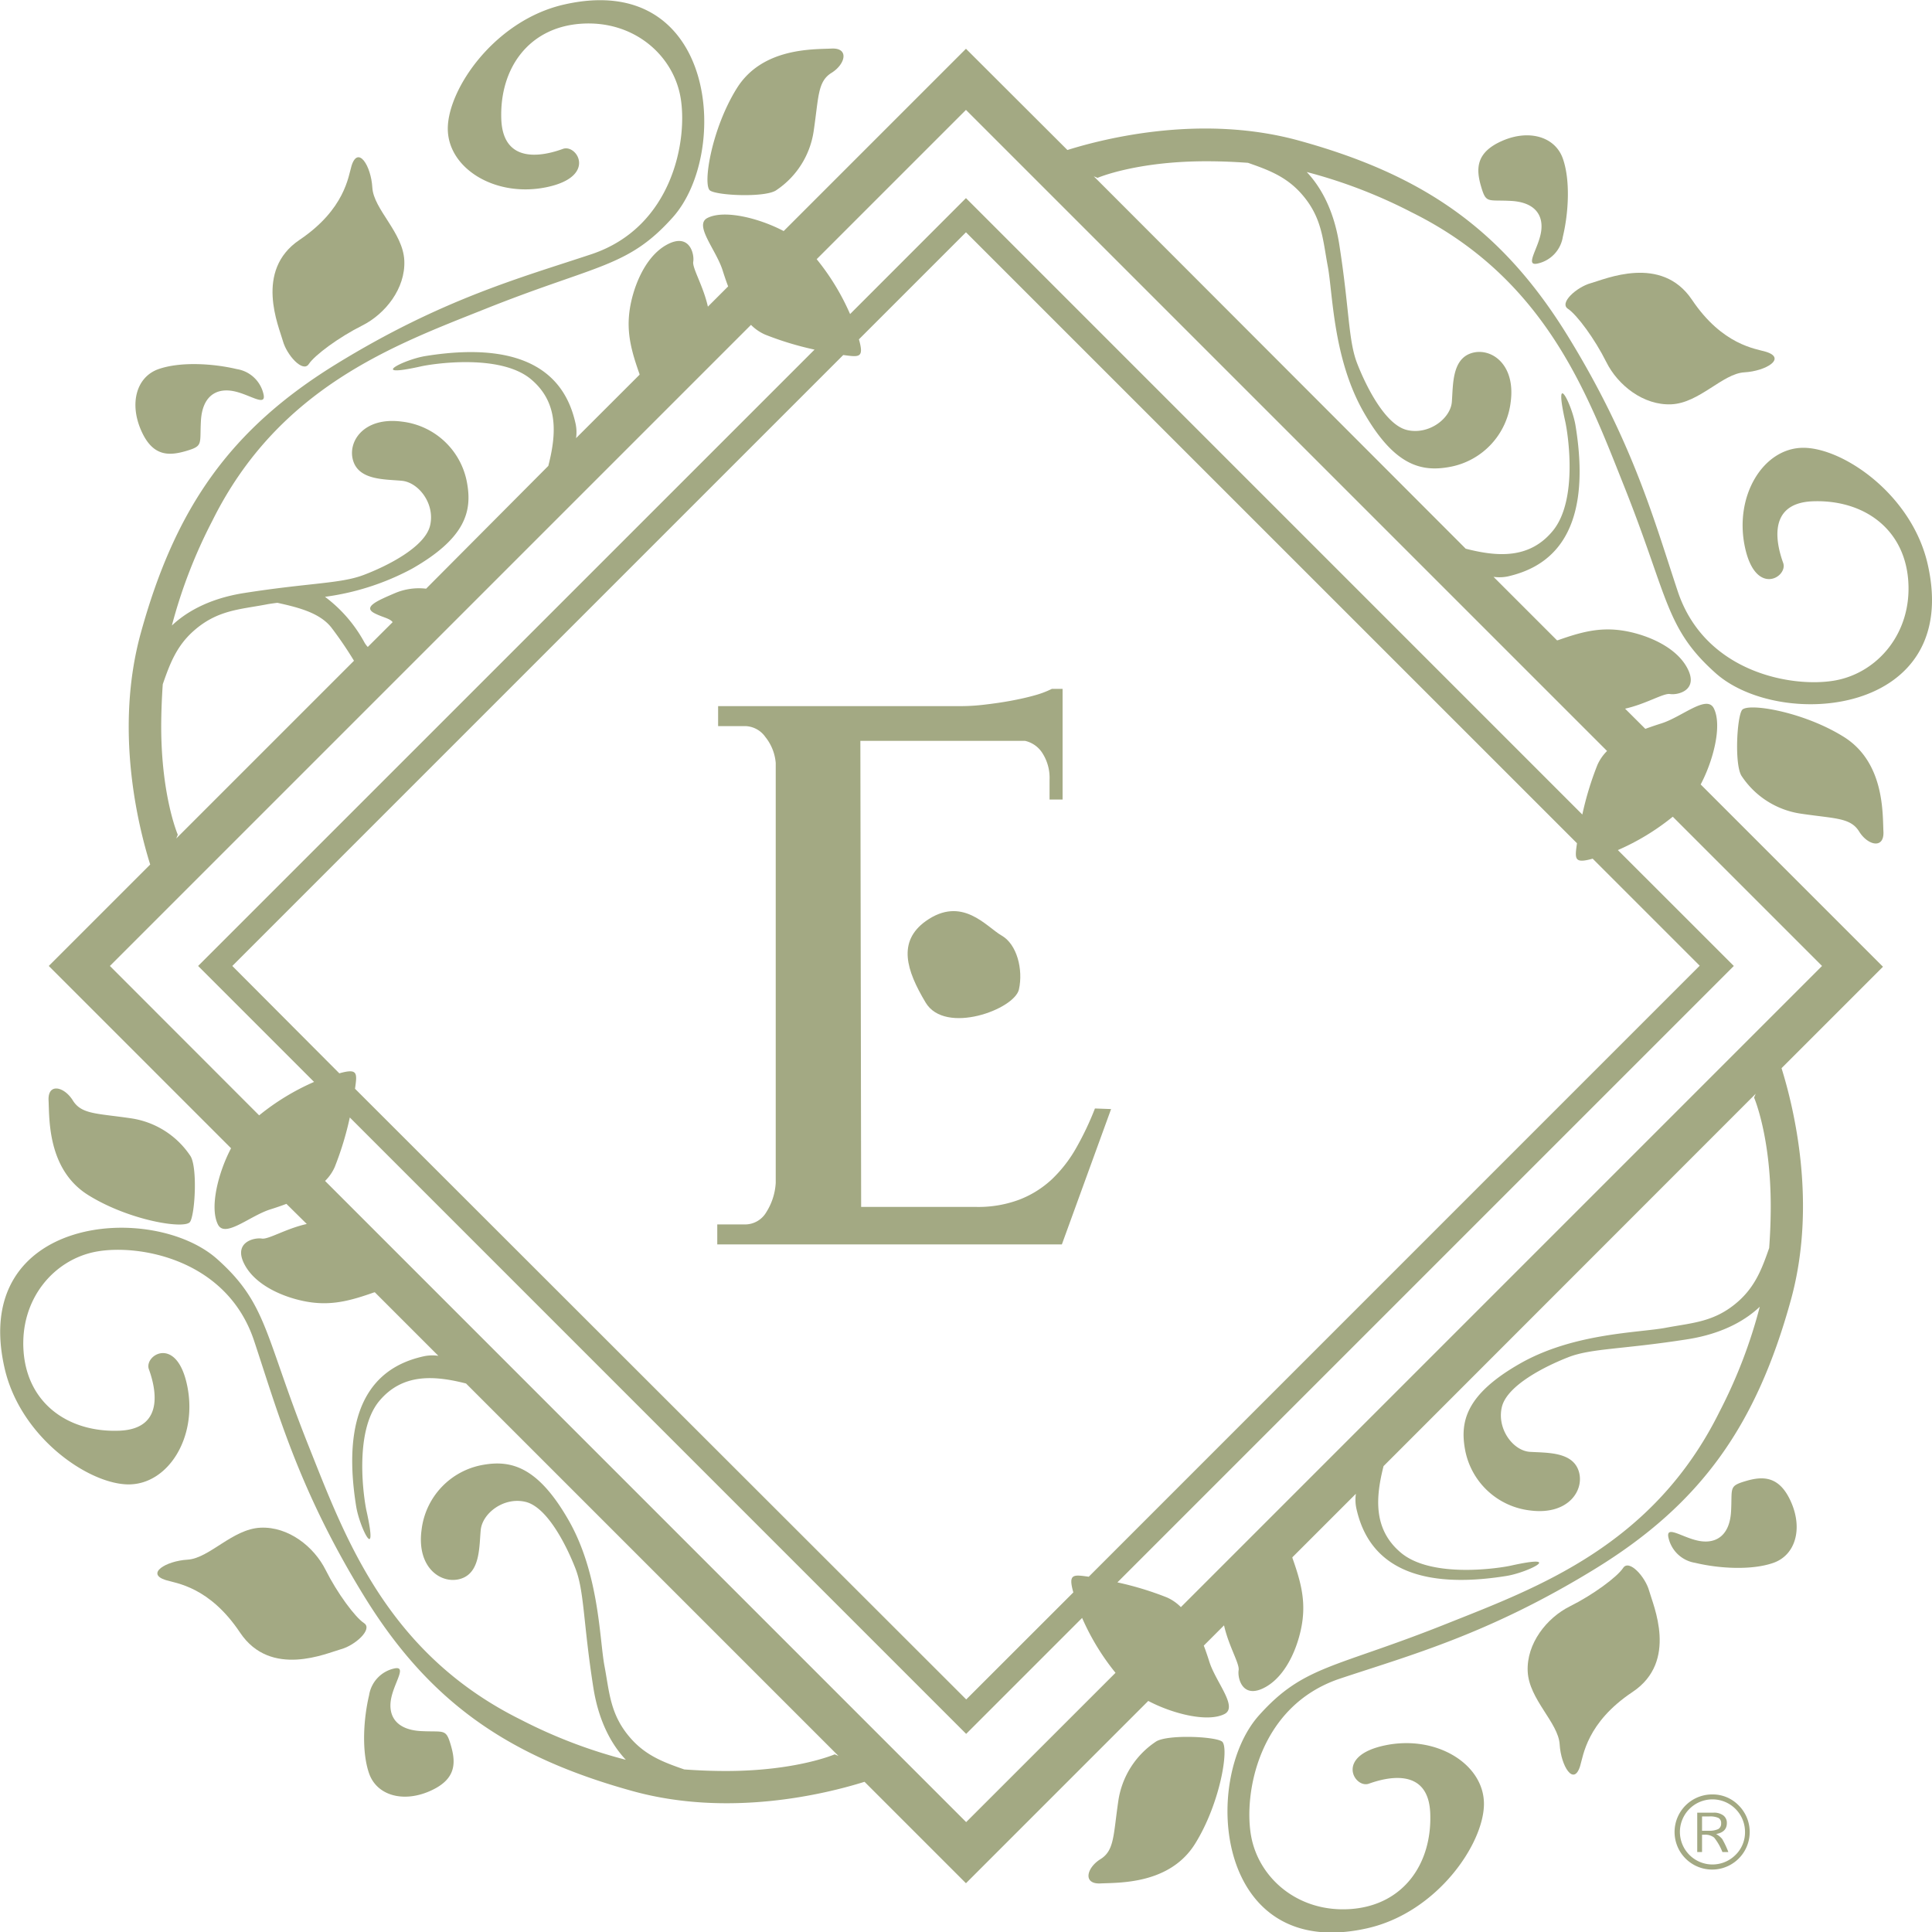 <svg xmlns="http://www.w3.org/2000/svg" viewBox="0 0 296.75 296.75"><defs><style>.cls-1{fill:#a3a983;}</style></defs><g id="Capa_2" data-name="Capa 2"><g id="Capa_1-2" data-name="Capa 1"><path class="cls-1" d="M168.18,170.26a45.69,45.69,0,0,1-2.89,6.08,20.63,20.63,0,0,1-3.72,4.79,15.43,15.43,0,0,1-5,3.13,17.9,17.9,0,0,1-6.62,1.12H132.27l-.12-71.59h25.28a4.28,4.28,0,0,1,2.72,1.95,7,7,0,0,1,1.06,4v3.07h2v-17h-1.65a14.5,14.5,0,0,1-2.66,1c-1.14.32-2.36.59-3.66.83s-2.62.43-4,.59a30.94,30.94,0,0,1-3.66.23H110.3v3.07h4.25a3.89,3.89,0,0,1,3,1.66,7.3,7.3,0,0,1,1.6,4v64.5a9.44,9.44,0,0,1-1.48,4.55,3.77,3.77,0,0,1-3.25,1.83h-4.25v3.07h52.93l7.56-20.79Z"/><path class="cls-1" d="M142.18,141.49c5.61-4,9.33.88,11.67,2.21s3.33,5.18,2.66,8.26S145.18,159,142.18,154,137.85,144.62,142.18,141.49Z"/><path class="cls-1" d="M268.16,227.48c-2.67.79-2.08,1-2.27,4.62s-2.16,5-4.72,4.61-5.3-2.55-4.91-.59a5,5,0,0,0,4.13,3.93c3.62.87,8.64,1.18,12,0s4.52-5.16,2.75-9.26S270.83,226.69,268.16,227.48Z"/><path class="cls-1" d="M249.31,240.83c-.91,1.39-4.64,4.14-8.18,5.9s-6.68,5.7-6.48,10,4.71,7.86,4.91,11.2,2.16,6.5,3.14,3.34c.5-1.6,1-6.68,8.06-11.39s3.14-13.36,2.55-15.52S250.23,239.44,249.31,240.83Z"/><path class="cls-1" d="M177.47,267.56a13.23,13.23,0,0,0-5.69,9c-.79,5.3-.59,7.66-2.75,9s-2.73,3.87,0,3.73,10.61.2,14.53-6.09,5.29-14.93,4.12-15.72S179.05,266.38,177.47,267.56Z"/><path class="cls-1" d="M64.65,265.89c-3.63-.2-5-2.16-4.62-4.72s2.56-5.3.59-4.91a5,5,0,0,0-3.93,4.13c-.86,3.62-1.17,8.64,0,12s5.16,4.52,9.26,2.75,4.1-4.29,3.32-7S68.28,266.08,64.65,265.89Z"/><path class="cls-1" d="M55.92,249.31c-1.39-.91-4.14-4.64-5.91-8.18s-5.69-6.68-10-6.48-7.86,4.71-11.2,4.91-6.49,2.16-3.34,3.14c1.61.5,6.68,1,11.4,8.06s13.36,3.14,15.52,2.55S57.31,250.23,55.92,249.31Z"/><path class="cls-1" d="M29.19,187.68c.78-1.17,1.18-8.63,0-10.21a13.25,13.25,0,0,0-9-5.69c-5.3-.79-7.66-.59-9-2.75s-3.87-2.73-3.73,0-.2,10.61,6.09,14.53S28.4,188.85,29.19,187.68Z"/><path class="cls-1" d="M28.59,69.27c2.66-.79,2.07-1,2.27-4.62s2.16-5,4.72-4.62,5.3,2.56,4.91.59a5,5,0,0,0-4.13-3.93c-3.62-.86-8.64-1.17-12,0S19.86,61.85,21.63,66,25.92,70.05,28.59,69.27Z"/><path class="cls-1" d="M47.43,55.92c.92-1.39,4.65-4.14,8.19-5.91s6.68-5.69,6.48-10-4.72-7.86-4.91-11.2S55,22.3,54,25.45c-.49,1.61-1,6.68-8,11.4s-3.14,13.36-2.55,15.52S46.52,57.31,47.43,55.92Z"/><path class="cls-1" d="M119.27,29.19a13.22,13.22,0,0,0,5.7-9c.79-5.3.59-7.66,2.75-9s2.73-3.87,0-3.73-10.61-.2-14.54,6.09-5.28,14.93-4.11,15.72S117.7,30.37,119.27,29.19Z"/><path class="cls-1" d="M296.09,86.67c-2.44-10.72-13-17.89-19.1-17.89s-10.61,7.27-9,15.13,6.68,4.71,5.9,2.55S271,77.33,278.37,77c7.78-.31,14.14,4.13,14.73,12.18s-4.71,14.15-11.2,15.33-20-1.13-24.19-13.65c-3.6-10.8-6.85-22.9-16.87-39.2s-22.06-24.76-41.31-30.06c-14.71-4.06-29.43-.48-35.58,1.44L148.37,7.49l-28,28c-3.63-1.92-9.08-3.36-11.73-2-2.08,1.1,1.38,4.91,2.36,8.06.23.73.51,1.57.84,2.44l-3.11,3.11c-.72-3.22-2.41-5.9-2.25-6.9.2-1.21-.59-4.55-4.12-2.58s-5.31,7.07-5.7,10.41.39,6.09,1.57,9.43a1,1,0,0,1,0,.1l-9.75,9.74a6.29,6.29,0,0,0-.06-2.17c-1.18-5.42-5.25-13.31-23.09-10.44-3.32.54-8.94,3.43-.69,1.59,1.67-.38,12-2,16.82,1.89,4.39,3.6,4,8.54,2.76,13.39L65.45,90.42a9.44,9.44,0,0,0-4.73.66c-2.75,1.18-5.1,2.16-3.14,3.14,1.25.63,2.26.74,2.73,1.34l-3.82,3.81a3.7,3.7,0,0,1-.48-.63,21.61,21.61,0,0,0-6.09-7.07h0a39.23,39.23,0,0,0,13.37-4.32c8.25-4.71,9.23-8.84,8.45-13.16a11.5,11.5,0,0,0-10-9.43c-5.9-.79-8.45,3.14-7.47,6.09s4.91,2.75,7.47,3,5.11,3.53,4.32,6.87S59.35,87,55.81,88.33s-8.25,1.18-18.27,2.75c-5.9.92-9.3,3.26-11.14,5A77.75,77.75,0,0,1,32.61,80c10.19-20.56,28-27,41.9-32.54,17.22-6.88,21.91-6.35,28.82-14.07,8.91-9.95,6.71-38-16.66-32.7C76,3.1,68.78,13.67,68.78,19.76s7.27,10.61,15.13,9,4.71-6.68,2.55-5.89S77.33,25.77,77,18.38c-.31-7.79,4.13-14.14,12.18-14.73s14.15,4.71,15.33,11.2-1.13,20-13.65,24.19c-10.8,3.6-22.9,6.85-39.2,16.87S26.93,78,21.63,97.22c-4.06,14.71-.48,29.43,1.44,35.57L7.49,148.37l28,28c-1.92,3.63-3.36,9.09-2,11.74,1.1,2.08,4.91-1.38,8.06-2.36.73-.23,1.57-.51,2.44-.84L47.12,188c-3.22.72-5.9,2.41-6.9,2.24-1.21-.19-4.55.59-2.58,4.13s7.07,5.31,10.41,5.7,6.09-.39,9.43-1.57l.1,0,9.75,9.75a6.34,6.34,0,0,0-2.18.06c-5.42,1.18-13.31,5.25-10.44,23.08.54,3.32,3.43,9,1.59.7-.38-1.67-2-12,1.89-16.82,3.6-4.39,8.54-4,13.39-2.77l57.21,57.21-.58-.25s-5.89,2.56-16.7,2.56c-2.24,0-4.35-.09-6.41-.24-3.08-1.07-5.79-2.07-8.13-4.67-3.27-3.65-3.34-7.08-4.12-11.2s-.79-14.15-5.51-22.4S78.5,224.23,74.18,225a11.5,11.5,0,0,0-9.43,10c-.79,5.9,3.14,8.45,6.09,7.47s2.75-4.91,3-7.47,3.53-5.11,6.87-4.32,6.29,6.68,7.67,10.22,1.18,8.25,2.75,18.27c.92,5.89,3.26,9.29,5,11.13A77.09,77.09,0,0,1,80,264.14c-20.56-10.19-27-28-32.54-41.9-6.88-17.22-6.35-21.91-14.07-28.82-9.95-8.91-38-6.71-32.7,16.66C3.1,220.8,13.67,228,19.76,228s10.61-7.27,9-15.13-6.68-4.72-5.89-2.55,2.87,9.13-4.52,9.43c-7.79.31-14.14-4.13-14.73-12.19s4.71-14.14,11.2-15.32,20,1.13,24.19,13.65c3.6,10.8,6.85,22.89,16.87,39.2S78,269.82,97.22,275.12c14.71,4.05,29.43.48,35.57-1.44l15.58,15.58,28-28c3.63,1.92,9.08,3.36,11.73,2,2.08-1.11-1.38-4.91-2.36-8.06-.23-.73-.51-1.57-.84-2.44l3.11-3.11c.72,3.22,2.41,5.89,2.24,6.89-.19,1.22.59,4.56,4.13,2.59s5.31-7.07,5.7-10.41-.39-6.09-1.57-9.43a.42.42,0,0,1,0-.1l9.75-9.75a6.35,6.35,0,0,0,.06,2.18c1.18,5.42,5.25,13.31,23.08,10.44,3.33-.54,9-3.43.7-1.59-1.67.38-12,2-16.82-1.89-4.39-3.6-4-8.55-2.77-13.39L269.67,168l-.25.58s2.56,5.89,2.56,16.7c0,2.24-.09,4.34-.24,6.41-1.07,3.07-2.07,5.78-4.67,8.13-3.65,3.27-7.08,3.34-11.2,4.12s-14.15.79-22.4,5.5-9.23,8.85-8.45,13.17A11.5,11.5,0,0,0,235,232c5.9.78,8.45-3.15,7.47-6.09S237.6,223.16,235,223s-5.11-3.54-4.32-6.88,6.68-6.28,10.22-7.66,8.25-1.18,18.27-2.75c5.89-.92,9.3-3.26,11.13-5a77.29,77.29,0,0,1-6.2,16.15c-10.19,20.56-28,27-41.9,32.54-17.22,6.88-21.91,6.35-28.82,14.07-8.91,9.95-6.71,38,16.66,32.7,10.72-2.44,17.89-13,17.89-19.1s-7.27-10.61-15.13-9-4.72,6.68-2.55,5.9,9.13-2.88,9.43,4.52c.31,7.78-4.13,14.14-12.19,14.73s-14.14-4.71-15.32-11.2,1.13-20,13.65-24.19c10.8-3.6,22.89-6.85,39.2-16.87s24.76-22.06,30.06-41.31c4.05-14.71.48-29.43-1.44-35.58l15.58-15.58-28-28c1.92-3.63,3.36-9.08,2-11.73-1.11-2.08-4.91,1.38-8.06,2.36-.73.23-1.57.51-2.44.83l-3.11-3.1c3.22-.72,5.9-2.41,6.89-2.25,1.22.2,4.56-.59,2.59-4.12s-7.07-5.31-10.41-5.7-6.09.39-9.43,1.57l-.1,0-9.75-9.75a6.35,6.35,0,0,0,2.18-.06C237,87.3,244.91,83.23,242,65.39c-.54-3.32-3.43-8.94-1.59-.69.38,1.67,2.05,12-1.89,16.82-3.6,4.39-8.55,4-13.39,2.76L168,27.08l.58.24s5.89-2.55,16.7-2.55c2.24,0,4.34.09,6.41.24,3.07,1.07,5.79,2.07,8.13,4.67,3.27,3.65,3.34,7.08,4.12,11.2s.79,14.15,5.5,22.4,8.85,9.23,13.17,8.45a11.5,11.5,0,0,0,9.43-10c.78-5.9-3.14-8.45-6.09-7.47s-2.75,4.91-2.95,7.47-3.54,5.11-6.88,4.32-6.28-6.68-7.66-10.22-1.18-8.25-2.75-18.27c-.92-5.9-3.26-9.3-5-11.14a78,78,0,0,1,16.15,6.21c20.56,10.19,27,28,32.54,41.9,6.88,17.22,6.35,21.91,14.07,28.82C273.34,112.24,301.39,110,296.09,86.67ZM25,105.1c1.07-3.08,2.07-5.79,4.67-8.13,3.65-3.27,7.08-3.34,11.2-4.12.5-.1,1.09-.18,1.74-.26,3.11.69,6.47,1.5,8.28,3.79a58.31,58.31,0,0,1,3.48,5.11l-27.3,27.3.24-.58s-2.55-5.89-2.55-16.7C24.77,109.27,24.86,107.16,25,105.1Zm14.8,66.21L16.88,148.37,115.35,49.9a7.08,7.08,0,0,0,2.16,1.49,48.14,48.14,0,0,0,7.6,2.31L30.43,148.37l17.81,17.81A36.46,36.46,0,0,0,39.81,171.31ZM131.93,52.12l16.44-16.44,93.85,93.84v0c-.33,2.39-.48,3.18,2.41,2.37l16.44,16.44-93.84,93.85h0c-2.4-.33-3.18-.48-2.37,2.41l-16.45,16.44L54.53,167.23v0c.33-2.4.47-3.18-2.41-2.37L35.68,148.37l93.84-93.84h0C132,54.86,132.74,55,131.93,52.12Zm-82,129.27a6.92,6.92,0,0,0,1.49-2.15,48.46,48.46,0,0,0,2.31-7.6l94.67,94.68,17.81-17.81a36.67,36.67,0,0,0,5.13,8.43l-22.94,22.93Zm207-55.95,22.93,22.93-98.48,98.48a6.92,6.92,0,0,0-2.15-1.49,48.46,48.46,0,0,0-7.6-2.31l94.68-94.68-17.81-17.8A36.46,36.46,0,0,0,256.94,125.44Zm-10.09-10.09a7,7,0,0,0-1.49,2.16,48.14,48.14,0,0,0-2.31,7.6L148.37,30.43l-17.8,17.81a36.46,36.46,0,0,0-5.13-8.43l22.93-22.93Z"/><path class="cls-1" d="M232.1,30.86c3.63.2,5,2.16,4.61,4.72s-2.55,5.3-.59,4.91a5,5,0,0,0,3.93-4.13c.87-3.62,1.18-8.64,0-12s-5.16-4.52-9.26-2.75-4.1,4.29-3.31,7S228.47,30.66,232.1,30.86Z"/><path class="cls-1" d="M240.83,47.43c1.39.92,4.14,4.65,5.9,8.19s5.7,6.68,10,6.48,7.86-4.72,11.2-4.91,6.5-2.16,3.34-3.15c-1.6-.49-6.68-1-11.39-8s-13.36-3.14-15.52-2.55S239.44,46.52,240.83,47.43Z"/><path class="cls-1" d="M267.56,109.07c-.79,1.17-1.18,8.63,0,10.2a13.2,13.2,0,0,0,9,5.7c5.3.79,7.66.59,9,2.75s3.87,2.73,3.73,0,.2-10.61-6.09-14.54S268.35,107.9,267.56,109.07Z"/><path class="cls-1" d="M263,275.62a5.77,5.77,0,1,0,4.06,1.69A5.55,5.55,0,0,0,263,275.62Zm3.55,9.31a5,5,0,1,1,1.48-3.55A4.83,4.83,0,0,1,266.55,284.93Z"/><path class="cls-1" d="M263.59,281.7q1.65-.29,1.65-1.68a1.41,1.41,0,0,0-.55-1.18,2.39,2.39,0,0,0-1.5-.42h-2.5v6.05h.74v-2.66h.35a2.18,2.18,0,0,1,1.51.44,8.63,8.63,0,0,1,1.27,2.22h.91a13.87,13.87,0,0,0-.94-2A3.24,3.24,0,0,0,263.59,281.7Zm-1.16-.5h-1V279h1.11a3.12,3.12,0,0,1,1.41.23.87.87,0,0,1,.41.83.94.94,0,0,1-.44.88A3.36,3.36,0,0,1,262.43,281.2Z"/></g></g></svg>